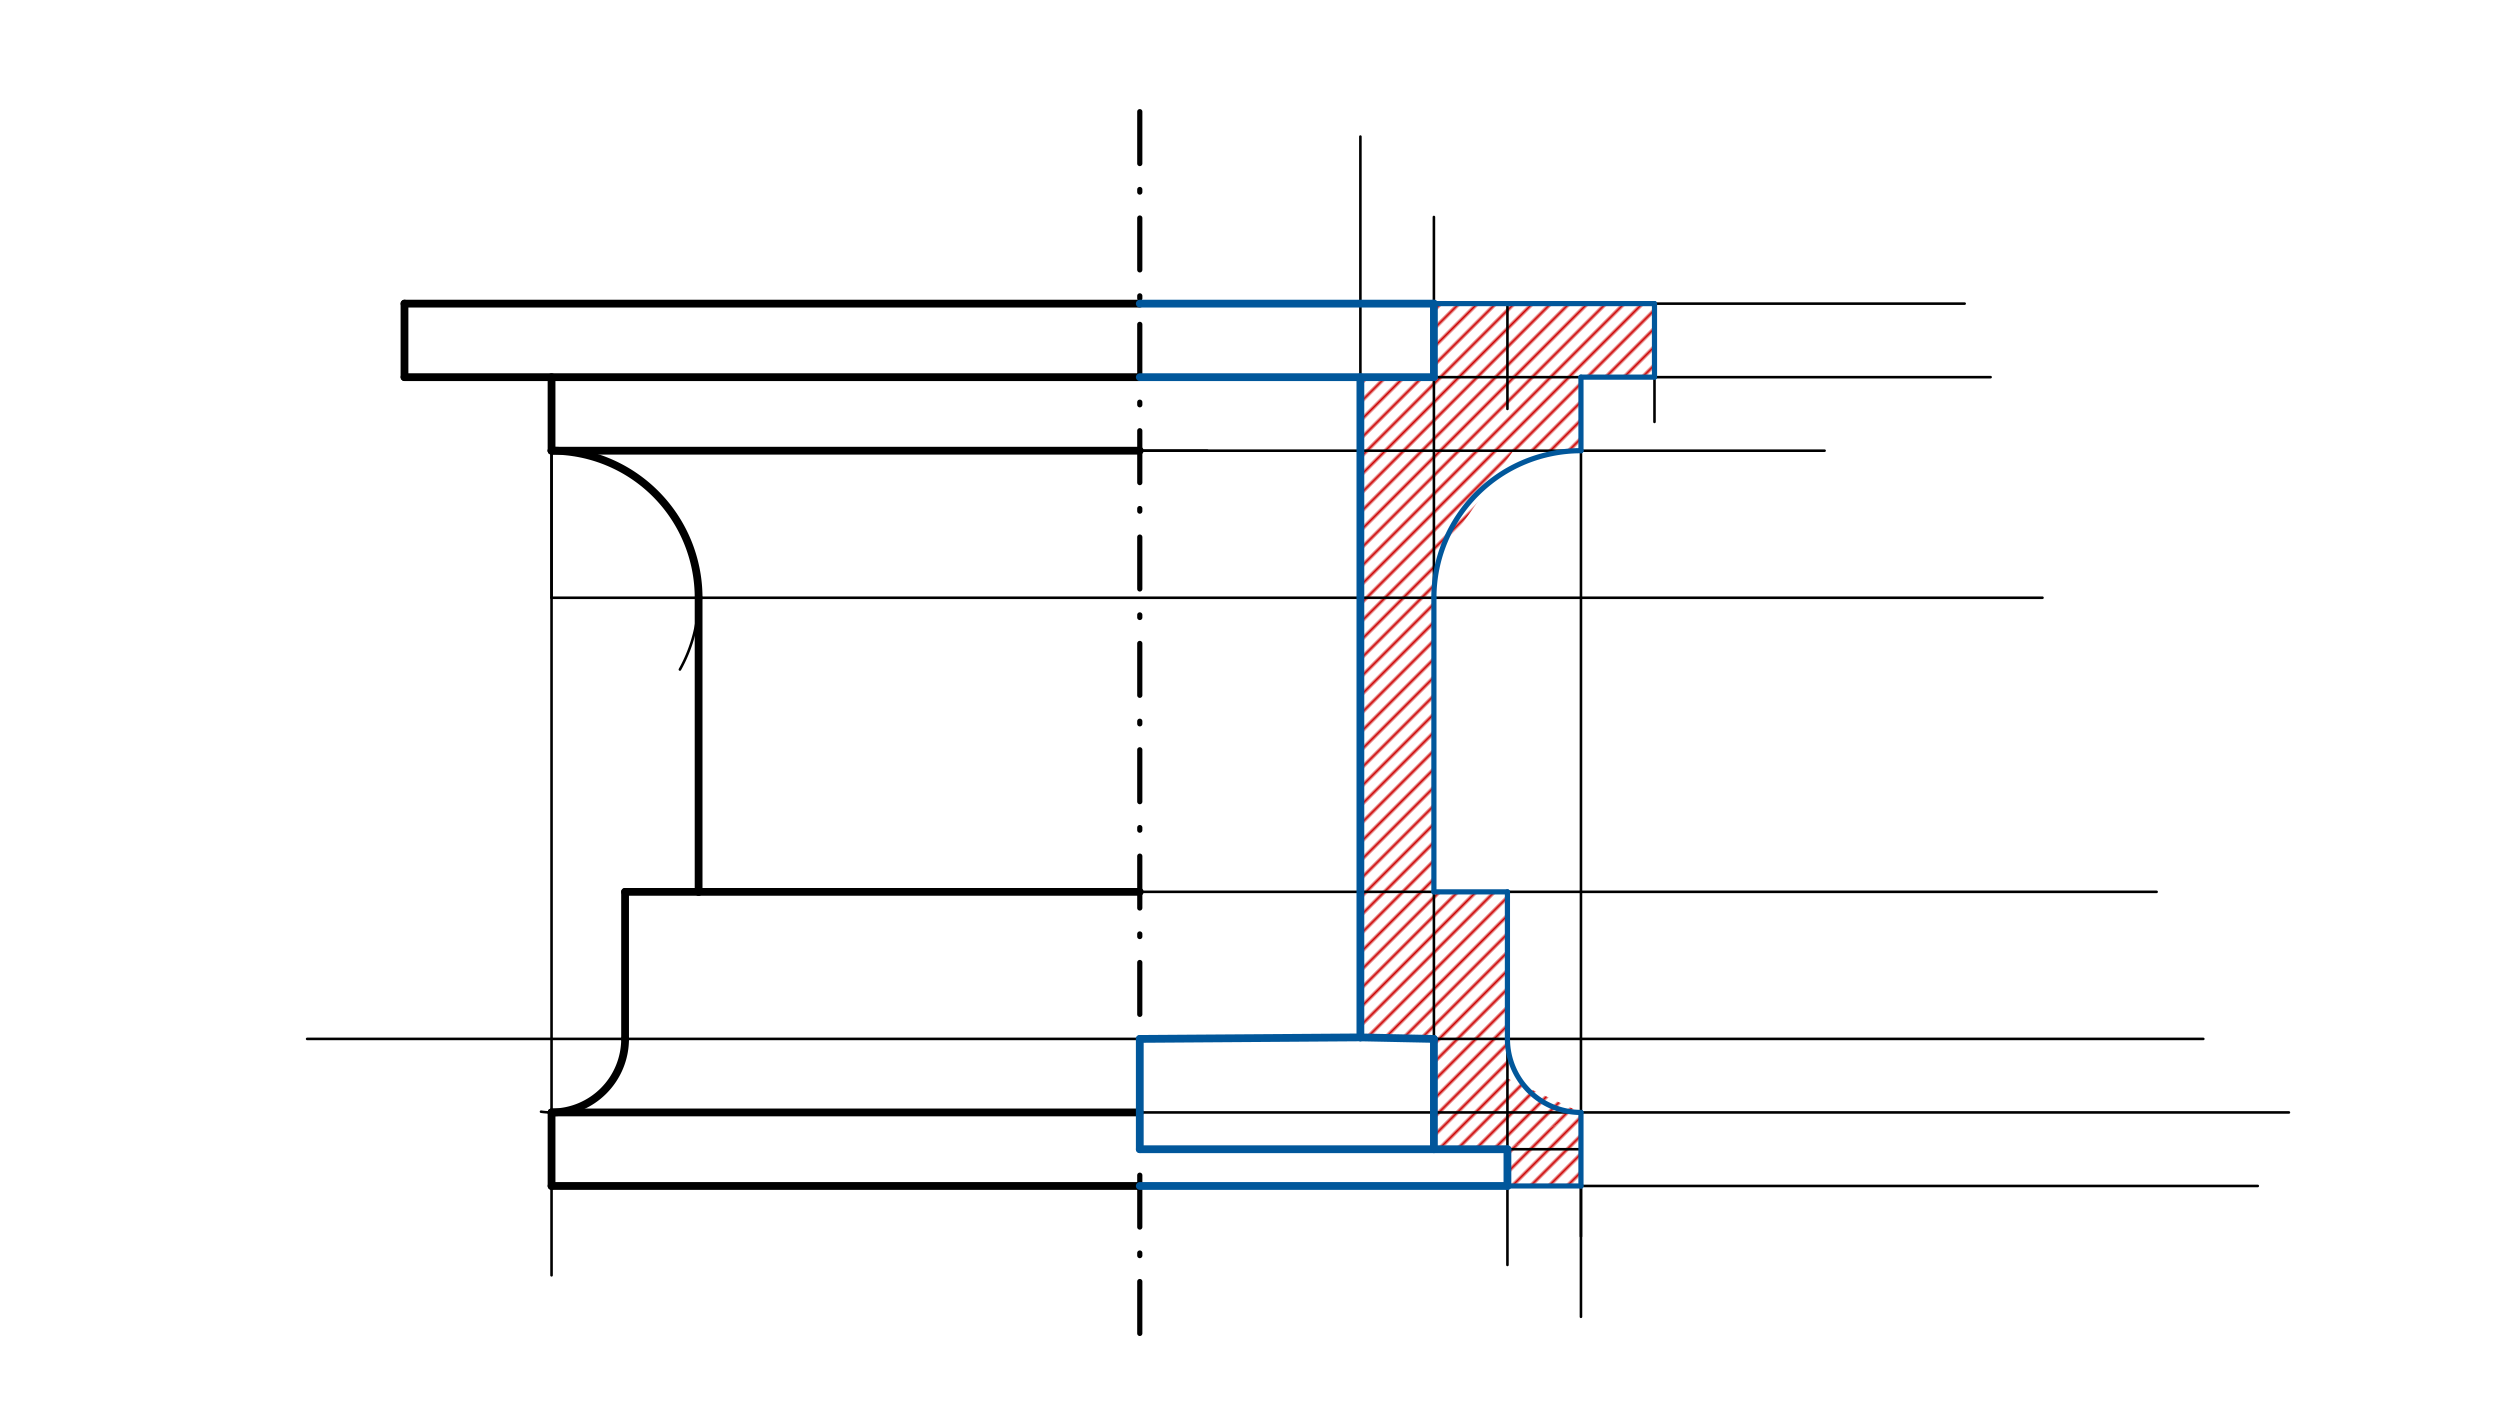 <svg xmlns="http://www.w3.org/2000/svg" class="svg--816" height="100%" preserveAspectRatio="xMidYMid meet" viewBox="0 0 963.78 541.417" width="100%"><defs><marker id="marker-arrow" markerHeight="16" markerUnits="userSpaceOnUse" markerWidth="24" orient="auto-start-reverse" refX="24" refY="4" viewBox="0 0 24 8"><path d="M 0 0 L 24 4 L 0 8 z" stroke="inherit"></path></marker></defs><g class="aux-layer--949"><g class="element--733"><defs><pattern height="5" id="fill_84_351gfh__pattern-stripes" patternTransform="rotate(-45)" patternUnits="userSpaceOnUse" width="5"><rect fill="#CC0000" height="1" transform="translate(0,0)" width="5"></rect></pattern></defs><g fill="url(#fill_84_351gfh__pattern-stripes)"><path d="M 637.825 117.05 L 552.786 117.05 L 552.786 145.396 L 637.825 145.396 L 637.825 117.05 Z" stroke="none"></path></g></g><g class="element--733"><defs><pattern height="5" id="fill_89_3gq31p__pattern-stripes" patternTransform="rotate(-45)" patternUnits="userSpaceOnUse" width="5"><rect fill="#CC0000" height="1" transform="translate(0,0)" width="5"></rect></pattern></defs><g fill="url(#fill_89_3gq31p__pattern-stripes)"><path d="M 609.479 145.396 L 609.479 173.743 L 524.446 173.743 L 524.446 145.396 L 609.479 145.396 Z" stroke="none"></path></g></g><g class="element--733"><defs><pattern height="5" id="fill_94_4tpf5j__pattern-stripes" patternTransform="rotate(-45)" patternUnits="userSpaceOnUse" width="5"><rect fill="#CC0000" height="1" transform="translate(0,0)" width="5"></rect></pattern></defs><g fill="url(#fill_94_4tpf5j__pattern-stripes)"><path d="M 552.786 230.436 L 524.446 230.436 L 524.446 399.923 L 552.786 400.515 L 552.786 230.436 Z" stroke="none"></path></g></g><g class="element--733"><defs><pattern height="5" id="fill_99_c2oild__pattern-stripes" patternTransform="rotate(-45)" patternUnits="userSpaceOnUse" width="5"><rect fill="#CC0000" height="1" transform="translate(0,0)" width="5"></rect></pattern></defs><g fill="url(#fill_99_c2oild__pattern-stripes)"><path d="M 552.786 400.515 L 581.132 400.534 L 581.132 343.822 L 552.786 343.822 L 552.786 400.515 Z" stroke="none"></path></g></g><g class="element--733"><defs><pattern height="5" id="fill_104_b1zxab__pattern-stripes" patternTransform="rotate(-45)" patternUnits="userSpaceOnUse" width="5"><rect fill="#CC0000" height="1" transform="translate(0,0)" width="5"></rect></pattern></defs><g fill="url(#fill_104_b1zxab__pattern-stripes)"><path d="M 552.786 400.515 L 552.786 443.034 L 581.132 443.034 L 581.132 400.534 L 552.786 400.515 Z" stroke="none"></path></g></g><g class="element--733"><defs><pattern height="5" id="fill_109_c90yl0__pattern-stripes" patternTransform="rotate(-45)" patternUnits="userSpaceOnUse" width="5"><rect fill="#CC0000" height="1" transform="translate(0,0)" width="5"></rect></pattern></defs><g fill="url(#fill_109_c90yl0__pattern-stripes)"><path d="M 581.132 443.034 L 581.132 457.207 L 609.479 457.207 L 609.459 428.861 L 581.132 443.034 Z" stroke="none"></path></g></g><g class="element--733"><defs><pattern height="5" id="fill_114_bh3sg6__pattern-stripes" patternTransform="rotate(-45)" patternUnits="userSpaceOnUse" width="5"><rect fill="#CC0000" height="1" transform="translate(0,0)" width="5"></rect></pattern></defs><g fill="url(#fill_114_bh3sg6__pattern-stripes)"><path d="M 552.786 173.743 L 552.786 230.436 L 524.446 230.436 L 524.446 173.743 L 552.786 173.743 Z" stroke="none"></path></g></g><g class="element--733"><defs><pattern height="5" id="fill_118_1nij1k__pattern-stripes" patternTransform="rotate(-45)" patternUnits="userSpaceOnUse" width="5"><rect fill="#CC0000" height="1" transform="translate(0,0)" width="5"></rect></pattern></defs><g fill="url(#fill_118_1nij1k__pattern-stripes)"><path d="M 581.132 443.034 L 581.132 415.736 L 609.459 428.861 L 581.132 443.034 Z" stroke="none"></path></g></g><g class="element--733"><defs><pattern height="5" id="fill_122_cngm0v__pattern-stripes" patternTransform="rotate(-45)" patternUnits="userSpaceOnUse" width="5"><rect fill="#CC0000" height="1" transform="translate(0,0)" width="5"></rect></pattern></defs><g fill="url(#fill_122_cngm0v__pattern-stripes)"><path d="M 552.786 173.743 L 552.786 217.65 L 583.4 173.743 L 552.786 173.743 Z" stroke="none"></path></g></g><g class="element--733"><defs><pattern height="5" id="fill_123_cexyqy__pattern-stripes" patternTransform="rotate(-45)" patternUnits="userSpaceOnUse" width="5"><rect fill="#CC0000" height="1" transform="translate(0,0)" width="5"></rect></pattern></defs><g fill="url(#fill_123_cexyqy__pattern-stripes)"></g></g></g><g class="main-layer--75a"><g class="element--733"><line stroke="#000000" stroke-dasharray="20, 10, 1, 10" stroke-linecap="round" stroke-width="2" x1="439.4" x2="439.4" y1="43.05" y2="521.05"></line></g><g class="element--733"><line stroke="#000000" stroke-dasharray="none" stroke-linecap="round" stroke-width="1" x1="439.4" x2="155.935" y1="117.05" y2="117.05"></line></g><g class="element--733"><line stroke="#000000" stroke-dasharray="none" stroke-linecap="round" stroke-width="1" x1="155.935" x2="155.935" y1="117.05" y2="145.396"></line></g><g class="element--733"><line stroke="#000000" stroke-dasharray="none" stroke-linecap="round" stroke-width="1" x1="155.935" x2="442.4" y1="145.396" y2="145.396"></line></g><g class="element--733"><line stroke="#000000" stroke-dasharray="none" stroke-linecap="round" stroke-width="1" x1="439.4" x2="212.628" y1="145.396" y2="145.396"></line></g><g class="element--733"><line stroke="#000000" stroke-dasharray="none" stroke-linecap="round" stroke-width="1" x1="212.628" x2="212.628" y1="145.396" y2="173.743"></line></g><g class="element--733"><line stroke="#000000" stroke-dasharray="none" stroke-linecap="round" stroke-width="1" x1="212.628" x2="465.4" y1="173.743" y2="173.743"></line></g><g class="element--733"><line stroke="#000000" stroke-dasharray="none" stroke-linecap="round" stroke-width="1" x1="212.628" x2="212.628" y1="145.396" y2="491.65"></line></g><g class="element--733"><line stroke="#000000" stroke-dasharray="none" stroke-linecap="round" stroke-width="1" x1="212.628" x2="212.628" y1="173.743" y2="230.436"></line></g><g class="element--733"><path d="M 212.628 173.743 A 56.693 56.693 0 0 1 262.112 258.102" fill="none" stroke="#000000" stroke-dasharray="none" stroke-linecap="round" stroke-width="1"></path></g><g class="element--733"><line stroke="#000000" stroke-dasharray="none" stroke-linecap="round" stroke-width="1" x1="212.628" x2="787.4" y1="230.436" y2="230.436"></line></g><g class="element--733"><line stroke="#000000" stroke-dasharray="none" stroke-linecap="round" stroke-width="1" x1="269.321" x2="269.321" y1="230.436" y2="343.822"></line></g><g class="element--733"><line stroke="#000000" stroke-dasharray="none" stroke-linecap="round" stroke-width="1" x1="269.321" x2="240.975" y1="343.822" y2="343.822"></line></g><g class="element--733"><line stroke="#000000" stroke-dasharray="none" stroke-linecap="round" stroke-width="1" x1="240.975" x2="240.975" y1="343.822" y2="400.515"></line></g><g class="element--733"><line stroke="#000000" stroke-dasharray="none" stroke-linecap="round" stroke-width="1" x1="269.321" x2="831.4" y1="343.822" y2="343.822"></line></g><g class="element--733"><line stroke="#000000" stroke-dasharray="none" stroke-linecap="round" stroke-width="1" x1="240.975" x2="849.4" y1="400.515" y2="400.515"></line></g><g class="element--733"><line stroke="#000000" stroke-dasharray="none" stroke-linecap="round" stroke-width="1" x1="240.975" x2="118.4" y1="400.515" y2="400.515"></line></g><g class="element--733"><path d="M 240.975 400.515 A 28.346 28.346 0 0 1 208.577 428.57" fill="none" stroke="#000000" stroke-dasharray="none" stroke-linecap="round" stroke-width="1"></path></g><g class="element--733"><line stroke="#000000" stroke-dasharray="none" stroke-linecap="round" stroke-width="1" x1="212.628" x2="212.628" y1="428.861" y2="457.207"></line></g><g class="element--733"><line stroke="#000000" stroke-dasharray="none" stroke-linecap="round" stroke-width="1" x1="212.628" x2="870.4" y1="457.207" y2="457.207"></line></g><g class="element--733"><line stroke="#000000" stroke-dasharray="none" stroke-linecap="round" stroke-width="1" x1="212.628" x2="882.4" y1="428.861" y2="428.861"></line></g><g class="element--733"><line stroke="#000000" stroke-dasharray="none" stroke-linecap="round" stroke-width="1" x1="439.4" x2="552.786" y1="400.515" y2="400.515"></line></g><g class="element--733"><line stroke="#000000" stroke-dasharray="none" stroke-linecap="round" stroke-width="1" x1="552.786" x2="552.786" y1="400.515" y2="443.034"></line></g><g class="element--733"><line stroke="#000000" stroke-dasharray="none" stroke-linecap="round" stroke-width="1" x1="552.786" x2="439.4" y1="443.034" y2="443.034"></line></g><g class="element--733"><line stroke="#000000" stroke-dasharray="none" stroke-linecap="round" stroke-width="1" x1="439.4" x2="439.4" y1="443.034" y2="400.515"></line></g><g class="element--733"><line stroke="#000000" stroke-dasharray="none" stroke-linecap="round" stroke-width="1" x1="552.786" x2="609.479" y1="443.034" y2="443.034"></line></g><g class="element--733"><line stroke="#000000" stroke-dasharray="none" stroke-linecap="round" stroke-width="1" x1="609.479" x2="609.479" y1="443.034" y2="476.65"></line></g><g class="element--733"><line stroke="#000000" stroke-dasharray="none" stroke-linecap="round" stroke-width="1" x1="552.786" x2="552.786" y1="400.515" y2="83.65"></line></g><g class="element--733"><line stroke="#000000" stroke-dasharray="none" stroke-linecap="round" stroke-width="1" x1="552.786" x2="524.446" y1="400.515" y2="399.923"></line></g><g class="element--733"><line stroke="#000000" stroke-dasharray="none" stroke-linecap="round" stroke-width="1" x1="524.446" x2="524.446" y1="399.923" y2="52.65"></line></g><g class="element--733"><line stroke="#000000" stroke-dasharray="none" stroke-linecap="round" stroke-width="1" x1="439.4" x2="767.4" y1="145.396" y2="145.396"></line></g><g class="element--733"><line stroke="#000000" stroke-dasharray="none" stroke-linecap="round" stroke-width="1" x1="439.4" x2="757.4" y1="117.05" y2="117.05"></line></g><g class="element--733"><line stroke="#000000" stroke-dasharray="none" stroke-linecap="round" stroke-width="1" x1="552.786" x2="581.132" y1="117.05" y2="117.05"></line></g><g class="element--733"><line stroke="#000000" stroke-dasharray="none" stroke-linecap="round" stroke-width="1" x1="581.132" x2="581.132" y1="117.05" y2="157.65"></line></g><g class="element--733"><line stroke="#000000" stroke-dasharray="none" stroke-linecap="round" stroke-width="1" x1="581.132" x2="637.825" y1="117.05" y2="117.05"></line></g><g class="element--733"><line stroke="#000000" stroke-dasharray="none" stroke-linecap="round" stroke-width="1" x1="637.825" x2="637.825" y1="117.05" y2="162.65"></line></g><g class="element--733"><line stroke="#000000" stroke-dasharray="none" stroke-linecap="round" stroke-width="1" x1="439.4" x2="703.4" y1="173.743" y2="173.743"></line></g><g class="element--733"><line stroke="#000000" stroke-dasharray="none" stroke-linecap="round" stroke-width="1" x1="637.825" x2="609.479" y1="145.396" y2="145.396"></line></g><g class="element--733"><line stroke="#000000" stroke-dasharray="none" stroke-linecap="round" stroke-width="1" x1="609.479" x2="609.479" y1="145.396" y2="507.65"></line></g><g class="element--733"><path d="M 609.479 173.743 A 56.693 56.693 0 0 0 552.786 230.436" fill="none" stroke="#000000" stroke-dasharray="none" stroke-linecap="round" stroke-width="1"></path></g><g class="element--733"><line stroke="#000000" stroke-dasharray="none" stroke-linecap="round" stroke-width="1" x1="552.786" x2="581.132" y1="343.822" y2="343.822"></line></g><g class="element--733"><line stroke="#000000" stroke-dasharray="none" stroke-linecap="round" stroke-width="1" x1="581.132" x2="581.132" y1="343.822" y2="487.65"></line></g><g class="element--733"><path d="M 581.132 400.515 A 28.346 28.346 0 0 0 609.479 428.861" fill="none" stroke="#000000" stroke-dasharray="none" stroke-linecap="round" stroke-width="1"></path></g><g class="element--733"><line stroke="#000000" stroke-dasharray="none" stroke-linecap="round" stroke-width="3" x1="439.4" x2="155.935" y1="117.05" y2="117.05"></line></g><g class="element--733"><line stroke="#000000" stroke-dasharray="none" stroke-linecap="round" stroke-width="3" x1="155.935" x2="155.935" y1="117.05" y2="145.396"></line></g><g class="element--733"><line stroke="#000000" stroke-dasharray="none" stroke-linecap="round" stroke-width="3" x1="155.935" x2="439.4" y1="145.396" y2="145.396"></line></g><g class="element--733"><line stroke="#000000" stroke-dasharray="none" stroke-linecap="round" stroke-width="3" x1="212.628" x2="212.628" y1="145.396" y2="173.743"></line></g><g class="element--733"><line stroke="#000000" stroke-dasharray="none" stroke-linecap="round" stroke-width="3" x1="212.628" x2="439.4" y1="173.743" y2="173.743"></line></g><g class="element--733"><line stroke="#000000" stroke-dasharray="none" stroke-linecap="round" stroke-width="3" x1="269.321" x2="269.321" y1="230.436" y2="343.822"></line></g><g class="element--733"><line stroke="#000000" stroke-dasharray="none" stroke-linecap="round" stroke-width="3" x1="269.321" x2="240.975" y1="343.822" y2="343.822"></line></g><g class="element--733"><line stroke="#000000" stroke-dasharray="none" stroke-linecap="round" stroke-width="3" x1="240.975" x2="240.975" y1="343.822" y2="400.515"></line></g><g class="element--733"><line stroke="#000000" stroke-dasharray="none" stroke-linecap="round" stroke-width="3" x1="212.628" x2="212.628" y1="428.861" y2="457.207"></line></g><g class="element--733"><line stroke="#000000" stroke-dasharray="none" stroke-linecap="round" stroke-width="3" x1="212.628" x2="439.4" y1="457.207" y2="457.207"></line></g><g class="element--733"><line stroke="#000000" stroke-dasharray="none" stroke-linecap="round" stroke-width="3" x1="212.628" x2="439.4" y1="428.861" y2="428.861"></line></g><g class="element--733"><line stroke="#000000" stroke-dasharray="none" stroke-linecap="round" stroke-width="3" x1="269.321" x2="439.4" y1="343.822" y2="343.822"></line></g><g class="element--733"><path d="M 212.628 428.861 A 28.346 28.346 0 0 0 240.975 400.515" fill="none" stroke="#000000" stroke-dasharray="none" stroke-linecap="round" stroke-width="3"></path></g><g class="element--733"><path d="M 212.628 173.743 A 56.693 56.693 0 0 1 269.321 230.436" fill="none" stroke="#000000" stroke-dasharray="none" stroke-linecap="round" stroke-width="3"></path></g><g class="element--733"><line stroke="#01579B" stroke-dasharray="none" stroke-linecap="round" stroke-width="3" x1="439.4" x2="552.786" y1="117.05" y2="117.05"></line></g><g class="element--733"><line stroke="#01579B" stroke-dasharray="none" stroke-linecap="round" stroke-width="3" x1="552.786" x2="552.786" y1="117.05" y2="145.396"></line></g><g class="element--733"><line stroke="#01579B" stroke-dasharray="none" stroke-linecap="round" stroke-width="3" x1="552.786" x2="439.4" y1="145.396" y2="145.396"></line></g><g class="element--733"><line stroke="#01579B" stroke-dasharray="none" stroke-linecap="round" stroke-width="3" x1="524.446" x2="524.446" y1="145.396" y2="399.923"></line></g><g class="element--733"><line stroke="#01579B" stroke-dasharray="none" stroke-linecap="round" stroke-width="3" x1="524.446" x2="439.4" y1="399.923" y2="400.515"></line></g><g class="element--733"><line stroke="#01579B" stroke-dasharray="none" stroke-linecap="round" stroke-width="3" x1="439.4" x2="439.4" y1="400.515" y2="443.034"></line></g><g class="element--733"><line stroke="#01579B" stroke-dasharray="none" stroke-linecap="round" stroke-width="3" x1="439.4" x2="552.786" y1="443.034" y2="443.034"></line></g><g class="element--733"><line stroke="#01579B" stroke-dasharray="none" stroke-linecap="round" stroke-width="3" x1="552.786" x2="552.786" y1="443.034" y2="400.515"></line></g><g class="element--733"><line stroke="#01579B" stroke-dasharray="none" stroke-linecap="round" stroke-width="3" x1="552.786" x2="524.446" y1="400.515" y2="399.923"></line></g><g class="element--733"><line stroke="#01579B" stroke-dasharray="none" stroke-linecap="round" stroke-width="3" x1="439.4" x2="581.132" y1="457.207" y2="457.207"></line></g><g class="element--733"><line stroke="#01579B" stroke-dasharray="none" stroke-linecap="round" stroke-width="3" x1="581.132" x2="552.786" y1="443.034" y2="443.034"></line></g><g class="element--733"><line stroke="#01579B" stroke-dasharray="none" stroke-linecap="round" stroke-width="3" x1="581.132" x2="581.132" y1="443.034" y2="457.207"></line></g><g class="element--733"><line stroke="#01579B" stroke-dasharray="none" stroke-linecap="round" stroke-width="2" x1="552.786" x2="637.825" y1="117.05" y2="117.05"></line></g><g class="element--733"><line stroke="#01579B" stroke-dasharray="none" stroke-linecap="round" stroke-width="2" x1="637.825" x2="637.825" y1="117.05" y2="145.396"></line></g><g class="element--733"><line stroke="#01579B" stroke-dasharray="none" stroke-linecap="round" stroke-width="2" x1="637.825" x2="609.479" y1="145.396" y2="145.396"></line></g><g class="element--733"><line stroke="#01579B" stroke-dasharray="none" stroke-linecap="round" stroke-width="2" x1="609.479" x2="609.479" y1="145.396" y2="173.743"></line></g><g class="element--733"><line stroke="#01579B" stroke-dasharray="none" stroke-linecap="round" stroke-width="2" x1="552.786" x2="552.786" y1="230.436" y2="343.822"></line></g><g class="element--733"><line stroke="#01579B" stroke-dasharray="none" stroke-linecap="round" stroke-width="2" x1="552.786" x2="581.132" y1="343.822" y2="343.822"></line></g><g class="element--733"><line stroke="#01579B" stroke-dasharray="none" stroke-linecap="round" stroke-width="2" x1="581.132" x2="581.132" y1="343.822" y2="400.515"></line></g><g class="element--733"><line stroke="#01579B" stroke-dasharray="none" stroke-linecap="round" stroke-width="2" x1="609.479" x2="609.479" y1="428.861" y2="457.207"></line></g><g class="element--733"><line stroke="#01579B" stroke-dasharray="none" stroke-linecap="round" stroke-width="2" x1="609.479" x2="581.132" y1="457.207" y2="457.207"></line></g><g class="element--733"><path d="M 609.479 173.743 A 56.693 56.693 0 0 0 552.786 230.436" fill="none" stroke="#01579B" stroke-dasharray="none" stroke-linecap="round" stroke-width="2"></path></g><g class="element--733"><path d="M 581.132 400.515 A 28.346 28.346 0 0 0 609.479 428.861" fill="none" stroke="#01579B" stroke-dasharray="none" stroke-linecap="round" stroke-width="2"></path></g></g><g class="snaps-layer--ac6"></g><g class="temp-layer--52d"></g></svg>